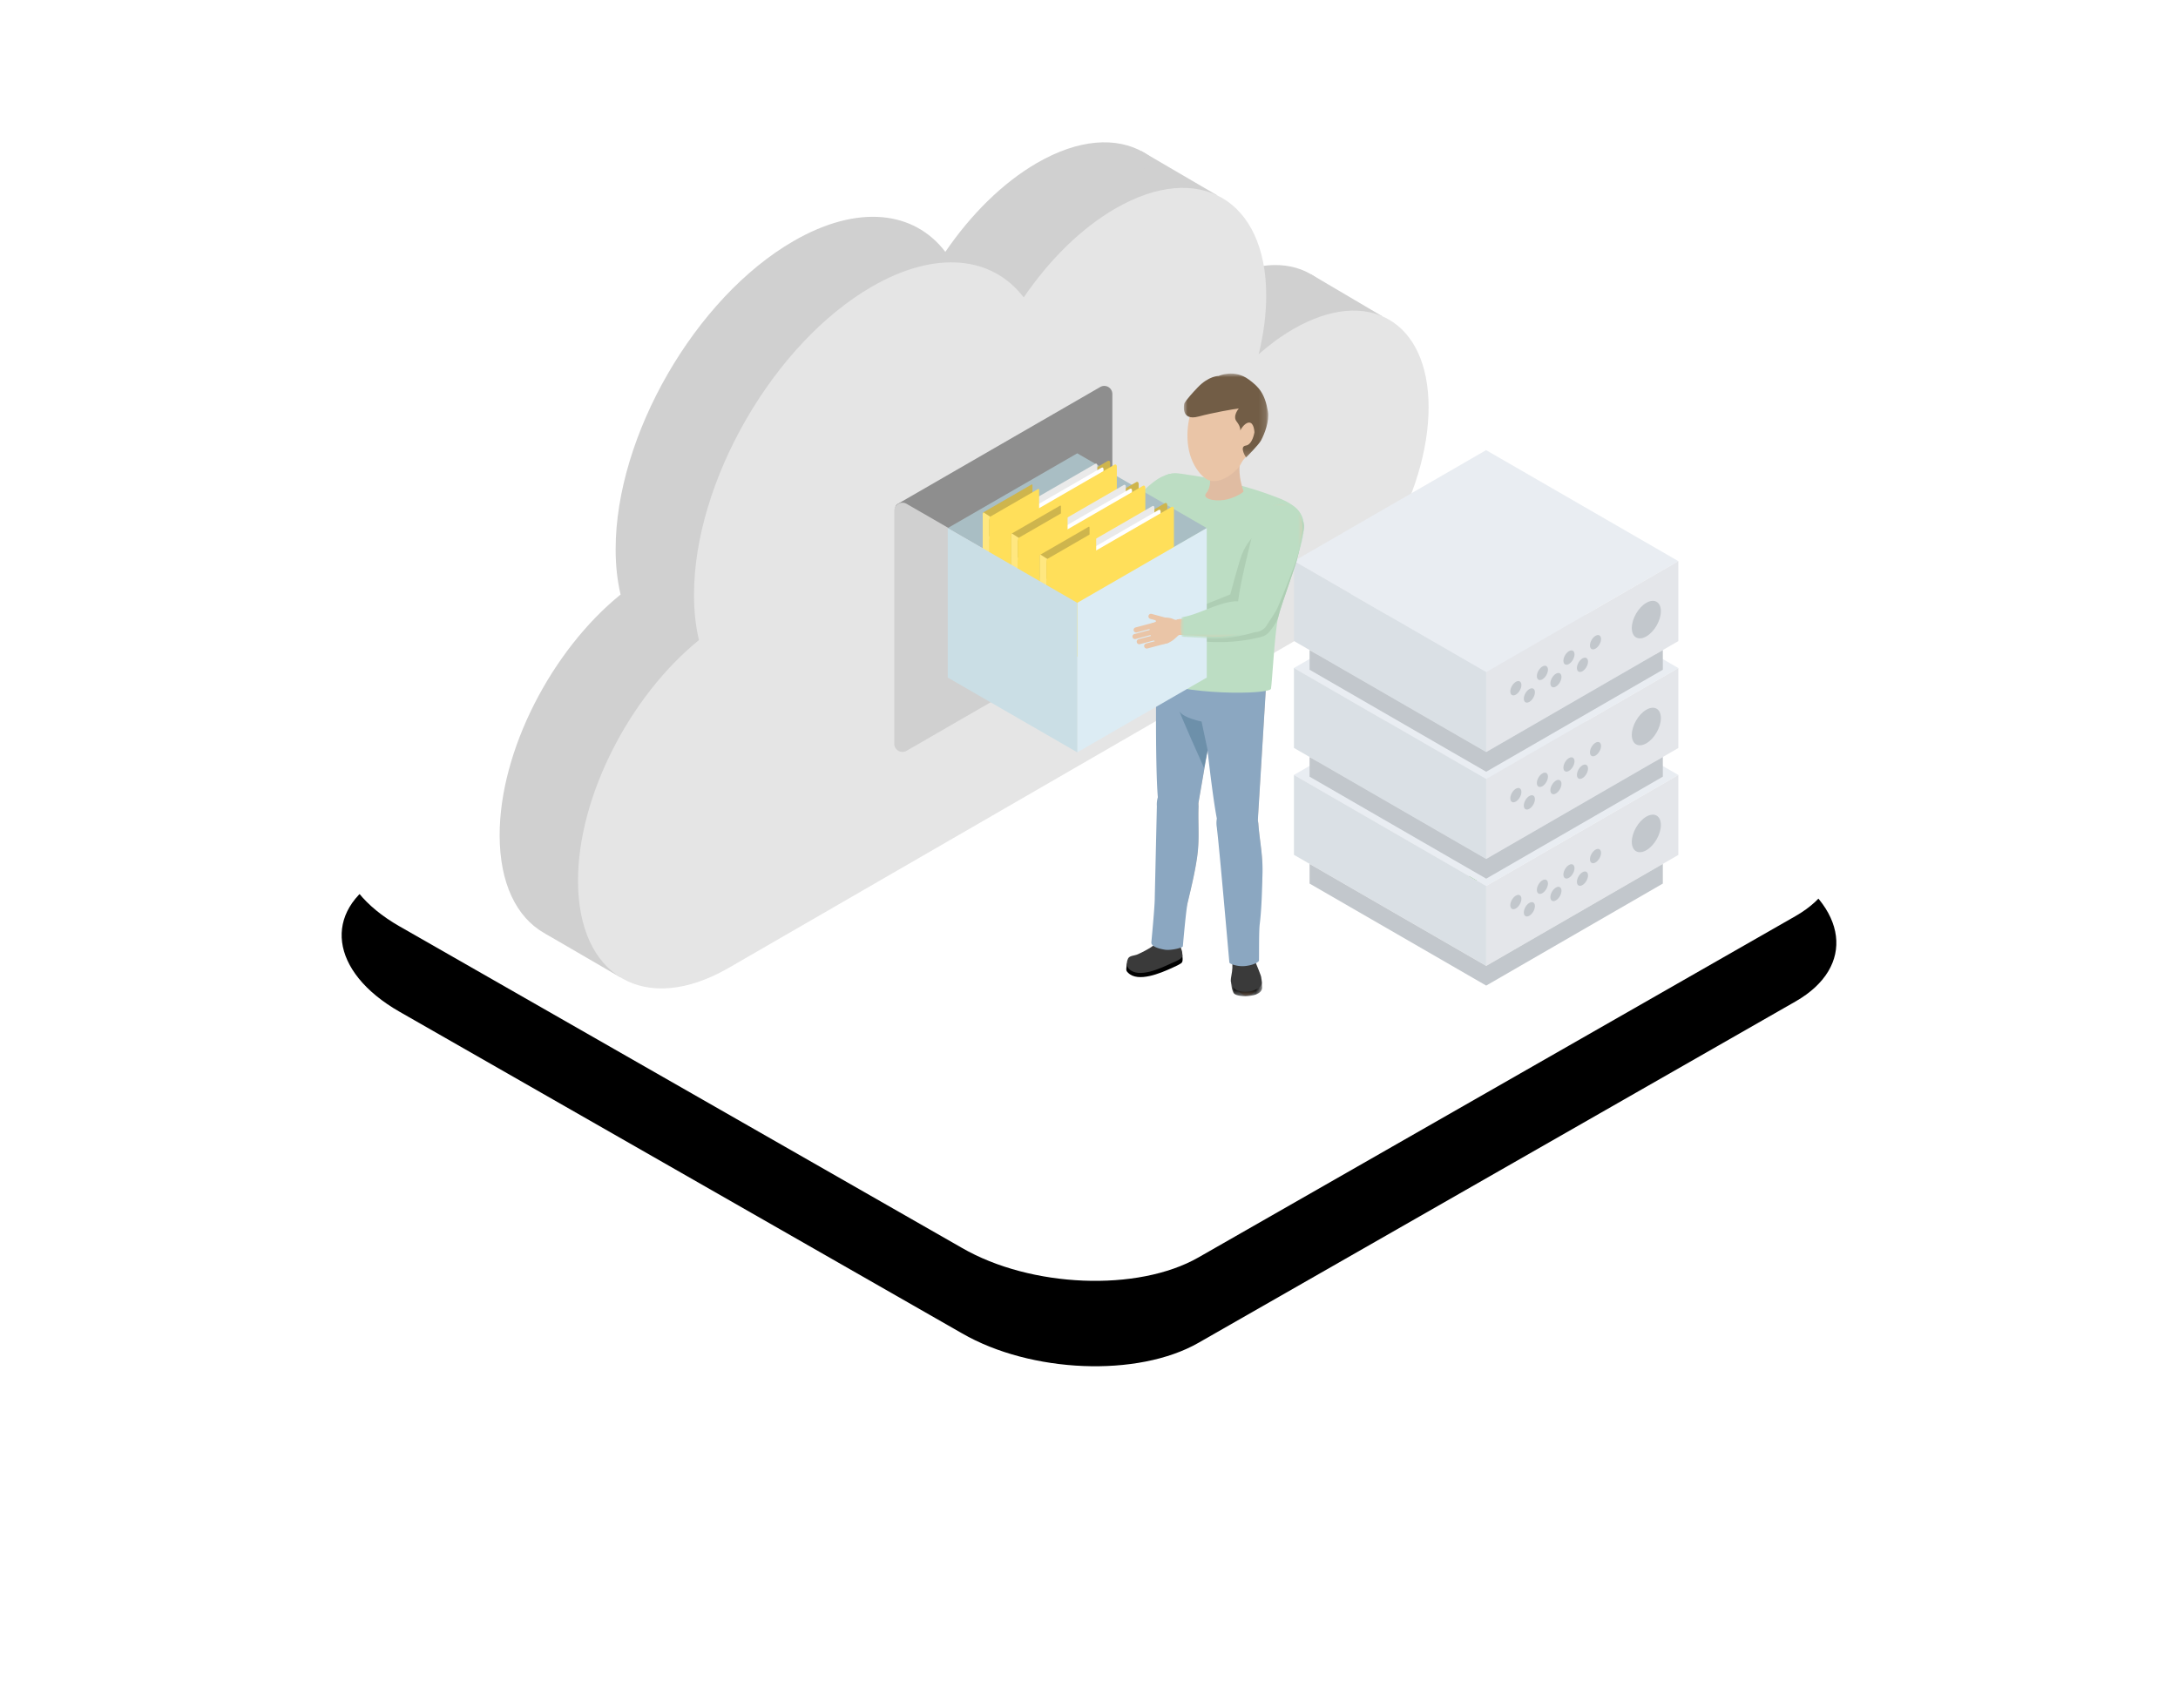 <svg width="306" height="240" xmlns="http://www.w3.org/2000/svg" xmlns:xlink="http://www.w3.org/1999/xlink"><defs><path d="m23.12 130.172 79.035 45.2c9.681 5.598 24.688 6.205 33.208 1.343l83.908-47.982c8.488-4.862 7.423-13.34-2.388-18.97L137.751 64.63c-9.843-5.598-24.688-6.206-33.208-1.344l-83.908 47.982c-8.359 4.799-7.326 13.275 2.485 18.905Z" id="b"/><path id="c" d="M0 0h4.403v2.568H0z"/><path id="e" d="M0 0h11.855v11.8H0z"/><path id="g" d="M0 0h17.319v19.149H0z"/><filter x="-37.1%" y="-55%" width="174.3%" height="230%" filterUnits="objectBoundingBox" id="a"><feOffset dy="12" in="SourceAlpha" result="shadowOffsetOuter1"/><feGaussianBlur stdDeviation="24" in="shadowOffsetOuter1" result="shadowBlurOuter1"/><feColorMatrix values="0 0 0 0 0.216 0 0 0 0 0.561 0 0 0 0 0.749 0 0 0 0.15 0" in="shadowBlurOuter1"/></filter></defs><g fill="none" fill-rule="evenodd"><path d="M33 0h240v210H33z"/><g transform="translate(33)"><use fill="#000" filter="url(#a)" xlink:href="#b"/><use fill="#FFF" xlink:href="#b"/></g><path d="M170.69 39.844c-1.68.97-3.307 2.165-4.858 3.533.682-2.796 1.056-5.576 1.056-8.241 0-13.52-9.485-19-21.186-12.24-4.848 2.801-9.314 7.269-12.885 12.5-4.389-5.766-12.302-6.735-21.336-1.515-13.8 7.974-24.987 27.366-24.987 43.313 0 2.328.244 4.448.695 6.357-9.691 7.848-16.992 21.955-16.992 33.816 0 13.52 9.485 19.001 21.185 12.24l79.257-45.794h-.001c.017-.011.035-.02.052-.03 10.5-6.066 19.012-20.821 19.012-32.955 0-12.134-8.512-17.052-19.012-10.984" fill="#D0D0D0"/><path fill="#D0D0D0" d="m194.18 44.431-9.949-5.862-2.62 4.668 7 7.451zM171.017 27.457l-10.687-6.241 1.39 8.79zM87.187 137.36l-10.547-6.134 7.83-.468z"/><path d="M181.7 46.246c-1.68.97-3.307 2.165-4.858 3.533.682-2.795 1.056-5.575 1.056-8.24 0-13.52-9.485-19.001-21.185-12.24-4.85 2.801-9.315 7.268-12.886 12.499-4.389-5.765-12.302-6.734-21.336-1.514-13.8 7.974-24.987 27.365-24.987 43.312 0 2.329.244 4.449.695 6.358-9.691 7.848-16.992 21.955-16.992 33.816 0 13.52 9.485 19.001 21.185 12.24l73.22-42.307 6.037-3.487-.001-.001.052-.029c10.5-6.067 19.012-20.822 19.012-32.955 0-12.134-8.512-17.052-19.012-10.985" fill="#E5E5E5"/><path d="m126.131 70.81 28.448-16.423a1.134 1.134 0 0 1 1.702.982V88.38a.626.626 0 0 1-.939.542l-29.21-16.864a.72.72 0 0 1 0-1.248" fill="#8E8E8E"/><path d="m127.372 70.803 28.324 16.352c.77.444.77 1.555 0 2l-28.324 16.353a1.154 1.154 0 0 1-1.732-1V71.803c0-.889.962-1.445 1.732-1" fill="#D0D0D0"/><g><path stroke="#5CC63E" stroke-linecap="round" stroke-linejoin="round" d="m208.247 122.754-1.549.775"/><path fill="#E9EDF2" d="m208.791 124.508 27.011-15.6-27.01-15.6-27.01 15.6z"/><path fill="#E4E6EA" d="m208.792 135.741 27.01-15.6v-11.234l-27.01 15.601z"/><path fill="#DAE0E5" d="m181.794 120.13 27.01 15.601V124.5l-27.01-15.6z"/><path d="M223.383 120.753c0 .497.349.699.78.45.43-.249.78-.854.78-1.351 0-.498-.35-.7-.78-.45-.431.248-.78.853-.78 1.35M221.551 123.926c0 .498.35.699.78.45.431-.249.78-.854.78-1.351 0-.498-.349-.7-.78-.45-.43.248-.78.853-.78 1.35M219.652 122.907c0 .498.35.7.78.45.43-.248.78-.853.78-1.351 0-.497-.35-.7-.78-.45-.43.249-.78.853-.78 1.351M217.821 126.08c0 .498.35.7.78.45.43-.248.78-.853.78-1.35 0-.498-.35-.7-.78-.451-.43.249-.78.854-.78 1.351M215.922 125.062c0 .497.35.699.78.45.43-.249.78-.854.78-1.351 0-.498-.35-.7-.78-.45-.43.248-.78.853-.78 1.35M214.09 128.235c0 .497.35.699.78.45.431-.248.78-.854.78-1.351 0-.498-.349-.7-.78-.45-.43.248-.78.853-.78 1.35M212.192 127.217c0 .497.349.699.78.45.43-.25.78-.854.78-1.352 0-.497-.35-.699-.78-.45-.431.249-.78.854-.78 1.352M229.261 118.302c0 1.303.915 1.832 2.043 1.18 1.128-.652 2.043-2.236 2.043-3.54 0-1.303-.915-1.83-2.043-1.18-1.128.653-2.043 2.237-2.043 3.54" fill="#C2C7CC"/><path fill="#C2C7CC" d="m208.805 135.737 24.815-14.333v2.765l-24.815 14.334-24.816-14.334v-2.765z"/><path fill="#E9EDF2" d="m208.791 109.484 27.011-15.6-27.01-15.6-27.01 15.6z"/><path fill="#E4E6EA" d="m208.792 120.716 27.01-15.6V93.882l-27.01 15.601z"/><path fill="#DAE0E5" d="m181.794 105.106 27.01 15.6v-11.232l-27.01-15.6z"/><path d="M223.383 105.728c0 .498.349.7.78.45.43-.248.78-.853.78-1.35 0-.498-.35-.7-.78-.451-.431.248-.78.854-.78 1.351M221.551 108.901c0 .498.35.7.78.45.431-.248.78-.853.78-1.351 0-.497-.349-.7-.78-.45-.43.249-.78.854-.78 1.351M219.652 107.883c0 .498.35.699.78.45.43-.248.78-.854.78-1.351 0-.498-.35-.7-.78-.45-.43.248-.78.853-.78 1.35M217.821 111.056c0 .497.35.7.78.45.43-.249.78-.854.78-1.351 0-.498-.35-.7-.78-.45-.43.248-.78.853-.78 1.35M215.922 110.037c0 .498.35.7.78.45.43-.248.78-.853.78-1.35 0-.498-.35-.7-.78-.451-.43.249-.78.854-.78 1.351M214.09 113.21c0 .498.35.7.78.45.431-.248.78-.853.78-1.35 0-.498-.349-.7-.78-.451-.43.249-.78.854-.78 1.351M212.192 112.192c0 .497.349.7.78.45.43-.248.78-.854.78-1.351 0-.498-.35-.7-.78-.45-.431.248-.78.854-.78 1.35M229.261 103.278c0 1.303.915 1.831 2.043 1.18 1.128-.652 2.043-2.236 2.043-3.54 0-1.303-.915-1.831-2.043-1.18-1.128.652-2.043 2.237-2.043 3.54" fill="#C2C7CC"/><path fill="#C2C7CC" d="m208.805 120.713 24.815-14.334v2.766l-24.815 14.333-24.816-14.333v-2.766z"/><path fill="#E9EDF2" d="m208.791 94.46 27.011-15.602-27.01-15.6-27.01 15.601z"/><path fill="#E4E6EA" d="m208.792 105.692 27.01-15.6V78.857l-27.01 15.601z"/><path fill="#DAE0E5" d="m181.794 90.081 27.01 15.601V94.45l-27.01-15.6z"/><path d="M223.383 90.704c0 .497.349.699.78.45.43-.249.78-.854.78-1.352 0-.497-.35-.699-.78-.45-.431.25-.78.854-.78 1.352M221.551 93.877c0 .497.35.699.78.45.431-.248.78-.854.78-1.351 0-.498-.349-.7-.78-.45-.43.248-.78.853-.78 1.35M219.652 92.858c0 .498.35.7.78.45.43-.248.78-.853.78-1.351 0-.497-.35-.7-.78-.45-.43.249-.78.854-.78 1.351M217.821 96.031c0 .498.35.7.78.45.43-.248.78-.853.78-1.35 0-.498-.35-.7-.78-.451-.43.249-.78.854-.78 1.351M215.922 95.013c0 .498.35.7.78.45.43-.248.78-.853.78-1.351s-.35-.7-.78-.45c-.43.248-.78.853-.78 1.35M214.09 98.186c0 .497.35.7.78.45.431-.248.78-.854.78-1.351 0-.498-.349-.7-.78-.45-.43.248-.78.853-.78 1.35M212.192 97.167c0 .498.349.7.78.45.43-.248.78-.853.78-1.35 0-.498-.35-.7-.78-.451-.431.249-.78.854-.78 1.351M229.261 88.253c0 1.303.915 1.832 2.043 1.18 1.128-.651 2.043-2.236 2.043-3.54 0-1.302-.915-1.83-2.043-1.179-1.128.651-2.043 2.236-2.043 3.54" fill="#C2C7CC"/><path fill="#C2C7CC" d="m208.805 105.688 24.815-14.333v2.765l-24.815 14.334L183.99 94.12v-2.765z"/></g><g><path d="M169.481 95.865a4.155 4.155 0 1 0 8.26-.922 4.155 4.155 0 0 0-8.26.922" fill="#EAC5A7"/><path d="M163.356 93.33a4.155 4.155 0 1 0 8.258-.921 4.155 4.155 0 0 0-8.258.921" fill="#E0BCA2"/><path d="M166.542 93.273s.022 4.578.837 5.7c.816 1.12 1.857 1.319 1.857 1.319l.36-5.772-3.054-1.247ZM164.687 110.171a2.709 2.709 0 1 0 1.942 5.057 2.709 2.709 0 0 0-1.942-5.057M163.122 131.582c.056.806.684 1.42 1.402 1.369.718-.05 1.254-.745 1.197-1.552-.056-.806-.684-1.419-1.402-1.369-.717.05-1.254.745-1.197 1.552" fill="#EAC5A7"/><path d="M163.132 131.582c.056.806.684 1.42 1.402 1.37.66-.047 1.167-.64 1.2-1.361 0 0 .358-1.497.36-1.497.673-3.154 1.666-6.638 2.096-9.76.346-2.503.091-4.602.186-7.027l-.022-.4c-.12-1.713-1.453-3.015-2.978-2.908-1.524.107-2.663 1.582-2.542 3.294l-.006.115c.003.15.16 11.793.272 14.804.02.809.01 2.576.03 3.35l.002.02Z" fill="#EAC5A7"/><path d="M162.842 92.506a4.446 4.446 0 1 1 8.781 1.41c-.074.462-3.243 18.815-3.243 18.815-.147 1.498-1.229 2.678-2.583 2.725-1.494.052-2.754-1.296-2.814-3.012l-.011-.412c-.377-4.21-.27-18.647-.13-19.526M172.762 112.974a2.709 2.709 0 1 0 2.485 4.814 2.709 2.709 0 0 0-2.485-4.814M173.55 134.427c.145.796.836 1.336 1.545 1.208.707-.13 1.165-.878 1.02-1.674-.145-.795-.836-1.335-1.544-1.207-.708.129-1.164.878-1.02 1.673" fill="#EAC5A7"/><path d="M173.56 134.426c.145.796.836 1.336 1.544 1.208.652-.118 1.09-.762 1.044-1.484 0 0 .192-1.526.195-1.526.322-3.21.928-6.78 1.015-9.932.069-2.526-.415-4.585-.586-7.005l-.066-.396c-.307-1.688-1.774-2.837-3.278-2.564-1.503.274-2.474 1.865-2.167 3.553l.008.115c.018.148 1.45 11.705 1.892 14.686.108.8.291 2.559.396 3.326l.004.02Z" fill="#EAC5A7"/><path d="M168.994 95.617a4.447 4.447 0 0 1 8.882.44c-.023.468-1.163 19.057-1.163 19.057.018 1.505-.928 2.797-2.268 2.992-1.48.215-2.88-.987-3.128-2.686l-.057-.409c-.834-4.143-2.31-18.505-2.266-19.394M163.17 131.703a1.208 1.208 0 0 1 2.407.21l-.004.04s.242 1.055-.033 2.152l-.32.05c-.095.476-.423.938-.96 1.234-1.188.656-3.651 1.961-4.82.84-.793-.76 1.302-2.392 2.216-2.84.14-.067.276-.147.411-.231l.03-.207c.555-.329.911-.817 1.047-1.186l.027-.062Z" fill="#EAC5A7"/><path d="M164.636 136.037c-1.544.697-4.74 2.078-6.147.665-.234-.235-.294-.306-.227-.782.02-.14.017-.366.075-.512.38-.969 2.978.605 3.76.295 1.185-.468 1.784-.932 3-1.405.554-.215.821-1.172.895-.719.013.085.133.628.133.714-.002.308.098.647-.057.943-.11.211-.943.58-1.432.801" fill="#000"/><path d="M161.72 133.111c.152-.1.9-.677.983-.653-.303.343 2.937.227 2.922.065.31.513.528 1.401.5 1.77-.04.504-.937.79-1.524 1.064-1.468.682-4.61 2.2-5.986.8-.272-.278-.441-.724-.14-1.423.2-.46.878-.407 1.371-.624.702-.31 1.495-.746 1.874-.999" fill="#3A3A3A"/><path d="M173.214 135.893c.076-.581.09-.912.09-.912-.232-.487.118-1.094.783-1.355.666-.262 1.452-.33 1.687.159 0 0 0 .36.062.494h-.001c.104.225.279.63.489 1.24.221.643.705 1.431.805 2.102.075.504-.609 1.691-1.162 2.009-.39.225-.843.269-1.008.256-.165-.013-.833-.252-1.338-1.168-.506-.915-.482-2.243-.407-2.825" fill="#EAC5A7"/><g transform="translate(172.928 137.432)"><mask id="d" fill="#fff"><use xlink:href="#c"/></mask><path d="M0 .367c.033.072.482.739.529.814.488.798 1.115.55 1.289.555.174.003.654-.06 1.077-.28.6-.313 1.446-.985 1.39-1.433 0-.008-.003-.015-.004-.023.08.204.08.831.101 1.011.055.449.06.925-.796 1.288-.468.199-1.311.27-1.545.27-.23 0-1.289-.036-1.616-.399C.355 2.094.082 1.62 0 .367" fill="#000" mask="url(#d)"/></g><path fill="#000" d="m173.13 137.402.275 1.305.492.095z"/><path d="M173.144 136.016c.013-.532-.01-1.785.004-1.735.082.249.167.62.254.799.383.796 2.324.55 2.395-.68.008-.132.083-.47.088-.695.002-.066.164.566.354 1.105.24.677 1.004 2.376.97 2.622l.055.554c.054.449-.174.886-1.206 1.23-.773.257-2.334.293-2.822-.504-.047-.076-.302-.742-.308-.821-.036-.505.198-1.174.216-1.875" fill="#3A3A3A"/><path d="M169.29 95.946a4.154 4.154 0 1 0 8.258-.92 4.154 4.154 0 0 0-8.258.92" fill="#EAC5A7"/><path d="M163.165 93.411a4.155 4.155 0 1 0 8.26-.922 4.155 4.155 0 0 0-8.26.922" fill="#E0BCA2"/><path d="M166.35 93.354s.023 4.578.839 5.7c.815 1.12 1.856 1.319 1.856 1.319l.36-5.772-3.054-1.247Z" fill="#EAC5A7"/><path d="M161.76 132.417c.119-1.259.494-5.265.48-6.317l.295-12.795c-.031-.434.015-.862.137-1.272-.39-4.403-.261-18.711-.127-19.553a4.572 4.572 0 0 1 1.848-3 4.573 4.573 0 0 1 3.429-.817 4.583 4.583 0 0 1 3.594 2.97 4.608 4.608 0 0 1 2.107-.396 4.61 4.61 0 0 1 4.372 4.827c-.023.465-1.152 18.874-1.163 19.049 0 .047-.002.094-.004.14l-.003.028.064.395c.063.888.17 1.74.273 2.563.176 1.401.358 2.85.314 4.458-.057 2.093-.111 4.961-.39 7.176-.122.973-.081 4.09-.103 5.113-.004.176-.706.651-1.981.774-1.091.105-2.166-.328-2.18-.49-.198-2.153-1.417-16.167-1.737-18.738l-.02-.223a3.588 3.588 0 0 1-.003-1.279c-.432-2.15-.994-6.806-1.309-9.556l-1.256 7.273c-.004.05-.012.1-.024.166l.02.4c-.034.89-.021 1.748-.009 2.577.022 1.478.043 2.874-.177 4.466-.286 2.075-.822 4.32-1.342 6.49-.22.927-.57 4.916-.678 6.137-.018.208-1.69.623-2.55.476-1.77-.303-1.9-.81-1.877-1.042" fill="#8BA7C1"/><path d="m169.666 105.408-.852-4.01s-2.501-.502-3.028-1.345c-.527-.843 3.361 7.83 3.361 7.83l.519-2.475Z" fill="#6D90AA"/><path d="M162.08 70.432a2.969 2.969 0 1 0 5.809-1.226 2.969 2.969 0 0 0-5.81 1.226" fill="#F7D297"/><path d="M161.912 80.4c-.1-1.05-1.024-10.44.503-12.19 1.34-1.536 2.431-1.532 3.528-1.38 4.672.647 9.039 1.608 13.594 3.386 1.201.468 3.808 1.566 3.375 4.282-.06.37-.738 3.446-.981 4.32-.211.761-2.166 6.339-2.34 6.99-.58 2.184-1.07 3.845-1.558 6.762 0 0 .144 1.817-.157 2.032-1.513 1.08-6.073.89-9.903-.852-2.792-1.268-3.633-2.022-3.91-2.59 0 0-.593-1.78-.86-2.857-.592-2.385-.96-4.43-1.29-7.904M154.22 81.022a1.917 1.917 0 1 1 1.092-3.675 1.917 1.917 0 0 1-1.092 3.675" fill="#EAC5A7"/><path d="M167.301 71.915a3.059 3.059 0 0 0 .229-3.816 3.057 3.057 0 0 0-3.804-1c-.025.01-.052.015-.077.026l-.102.046c-2.025.668-7.347 6.845-8.766 8.448-.455.504-1.305 2.023-1.559 2.442l2.187 2.934c1.384-.255 2.457-.73 9.55-6.641 1.153-.962 1.957-1.984 2.342-2.44" fill="#EAC5A7"/><path d="M167.714 67.949a3.312 3.312 0 0 0-4.124-1.087l-.153.063c-1.725.568-5.457 4.633-8.515 8.11l-.361.41c-.389.43-1.017 1.506-1.394 2.15l-.182.312a2.13 2.13 0 0 0-.334.659 2.16 2.16 0 0 0 .174 1.656 2.165 2.165 0 0 0 2.544 1.04l.059-.012c1.416-.26 2.42-.655 9.668-6.696 1.032-.86 1.775-1.752 2.22-2.285l.163-.197a3.302 3.302 0 0 0 .235-4.123" fill="#BCDDC3"/><path d="M179.603 69.973c-4.15-1.62-8.36-2.667-13.653-3.4-1.12-.156-2.333-.17-3.76 1.466-1.368 1.57-.945 8.394-.57 12.322l.005.064c.35 3.679-.771 14.741-.733 14.845 5.399 2.557 17.537 2.344 17.677 1.513.174-1.034.54-8.282 1.028-10.095l.217-.814c.085-.318.63-1.911 1.156-3.451.553-1.62 1.076-3.149 1.183-3.535.24-.865.926-3.971.988-4.35.477-2.998-2.545-4.177-3.538-4.565" fill="#BCDDC3"/><path d="M166.779 89.88c.902.092 5.004.898 9.967-.26.76-.176 1.159-.299 1.651-.905.245-.302.986-1.233 1.2-2.027l.218-.814c.084-.317.629-1.911 1.155-3.452.553-1.618 1.076-3.147 1.183-3.534.24-.865.926-3.97.988-4.35.368-2.311-1.489-1.611-2.747-2.23-2.297 1.668-4.995 2.477-6.176 6.369-.743 2.452-1.364 4.854-1.364 4.854l-8.66 3.474c.102.466-1.387.89-1.27 1.36.1.41 1.776 1.09 1.92 1.565.21-.058 1.314-.115 1.935-.05" fill="#AECEB4"/><path d="M174.285 64.045c-.24 1.966-.231 2.994.42 4.994.052.157-1.357 1.015-2.71 1.219-1.586.238-3.123-.231-2.533-.942 1.08-1.303.303-3.443.083-3.85-.82-1.518.012-1.875 1.558-2.205 1.544-.331 1.911.89 3.182.784" fill="#E0BCA2"/><path d="M174.726 56.352c.576 1.531 2.207 3.45 1.92 5.185-.182 1.098-.978 2.059-1.794 2.9-.475.488-.534.937-.906 1.349-1.141 1.258-2.843 2.155-4.086 1.71-.968-.345-1.977-1.702-2.48-3.042-.532-1.413-.667-3.09-.458-4.704.244-1.884.954-3.684 2.046-4.89 2.028-2.236 4.606-1.568 5.758 1.492" fill="#EAC5A7"/><g transform="translate(166.325 52.496)"><mask id="f" fill="#fff"><use xlink:href="#e"/></mask><path d="M7.72 4.908s-.915 1.06-.308 1.825c.643.814.501 1.285.501 1.285s.562-1.125 1.263-1.128c.701-.004.74 1.36.74 1.36s-.25 1.737-1.218 1.873c-.968.137.042 1.677.042 1.677s1.776-1.788 2.098-2.387c.51-.947 1.202-2.752.971-4.098-.44-2.564-1.305-3.467-2.702-4.49C7.055-.68 4.898.333 4.898.333S3.513.308 1.95 1.946C.226 3.75.061 4.214.061 4.214S-.552 6.751 2.104 6.03c1.833-.5 4.865-1.042 5.615-1.12" fill="#725D46" mask="url(#f)"/></g><path d="M161.4 70.588s-.18 2.46-.15 3.608c.031 1.149.15 3.382.15 3.382l-1.524 1.192s.283-3.978 1.525-8.182" fill="#AECEB4"/><path fill="#A9BEC4" d="M151.351 84.715 133.155 74.21l18.195-10.505 18.197 10.505z"/><path d="m155.624 78.176-17.203 9.932c-.195.112-.354-.007-.354-.268V75.395c0-.26.159-.563.354-.675l17.203-9.932c.195-.113.353.007.353.267V77.5c0 .26-.158.563-.353.676" fill="#CEB54D"/><path d="m144.919 73.32-6.713 3.875c-.077.044-.139-.003-.139-.104v-4.857c0-.101.062-.22.139-.263l6.713-3.876c.076-.044.137.002.137.104v4.857c0 .102-.061.22-.137.263" fill="#CEB54D"/><path d="m139.138 72.618-.968-.62s-.05.042-.082.127c-.042.117-.023.416-.02.416v12.444s-.006.122.04.201c.009.016.065.101.123.103.165.003.771.025.771.025V73.068l.136-.45Z" fill="#FFE780"/><path d="m139.138 75.47-.847-.643s-.12.081-.194.362c-.03.119-.03.205-.03.205v12.444s-.005.122.04.201a.43.43 0 0 0 .124.102c.156.08.907.519.907.519l-.136-12.74.136-.45Z" fill="#FFE780"/><path d="m153.881 76.047-13.955 8.057c-.159.092-.287-.005-.287-.216V73.792c0-.21.128-.456.287-.548l13.955-8.057c.159-.091.287.005.287.217v10.095c0 .212-.128.457-.287.548" fill="#EAEAEA"/><path d="M154.754 76.592 140.8 84.65c-.159.092-.287-.005-.287-.217V74.337c0-.211.128-.456.287-.548l13.955-8.057c.159-.092.287.005.287.216v10.096c0 .212-.128.457-.287.548" fill="#FFF"/><path d="m156.558 78.702-17.202 9.932c-.196.113-.354-.007-.354-.267V75.922c0-.26.158-.563.354-.675l17.202-9.932c.195-.113.354.007.354.267v12.445c0 .26-.159.563-.354.675" fill="#FFDF5A"/><path d="m145.853 73.948-6.713 3.876c-.076.044-.138-.003-.138-.104v-4.857c0-.102.062-.22.138-.264l6.713-3.876c.076-.044.138.003.138.105v4.856c0 .102-.062.22-.138.264" fill="#FFDF5A"/><path d="m159.626 81.145-17.202 9.932c-.195.113-.354-.007-.354-.268V78.365c0-.26.159-.563.354-.676l17.202-9.932c.196-.112.354.007.354.268v12.444c0 .261-.158.564-.354.676" fill="#CEB54D"/><path d="m148.921 76.289-6.713 3.875c-.076.045-.138-.003-.138-.104v-4.856c0-.102.062-.22.138-.263l6.713-3.877c.076-.044.138.003.138.105v4.856c0 .102-.062.22-.138.264" fill="#CEB54D"/><path d="m143.14 75.587-.968-.62s-.05.043-.08.127c-.043.118-.025.416-.022.416v12.445s-.005.122.04.2c.01.017.065.102.124.103.165.003.77.025.77.025V76.037l.137-.45Z" fill="#FFE780"/><path d="m143.14 78.44-.846-.644s-.121.082-.195.362c-.03.12-.029.206-.029.206v12.444s-.005.122.04.201c.01.016.071.075.124.102.156.08.907.519.907.519l-.136-12.74.136-.45Z" fill="#FFE780"/><path d="m157.884 79.017-13.955 8.057c-.159.092-.287-.005-.287-.217V76.76c0-.21.128-.456.287-.548l13.955-8.057c.159-.091.287.006.287.217v10.095c0 .212-.128.458-.287.55" fill="#EAEAEA"/><path d="m158.757 79.562-13.955 8.057c-.159.092-.287-.006-.287-.217V77.307c0-.212.128-.457.287-.55l13.955-8.056c.158-.091.287.006.287.217v10.096c0 .21-.129.457-.287.548" fill="#FFF"/><path d="m160.56 81.672-17.202 9.932c-.195.112-.354-.007-.354-.268V78.892c0-.26.159-.563.354-.675l17.203-9.933c.195-.112.353.008.353.268v12.444c0 .26-.158.563-.353.676" fill="#FFDF5A"/><path d="m149.855 76.918-6.712 3.875c-.077.044-.139-.003-.139-.104v-4.856c0-.102.062-.22.139-.264l6.712-3.876c.076-.044.138.003.138.104v4.857c0 .101-.062.22-.138.264" fill="#FFDF5A"/><path d="m163.644 84.115-17.202 9.932c-.196.112-.354-.007-.354-.268V81.334c0-.26.158-.562.354-.675l17.202-9.932c.195-.113.354.007.354.267V83.44c0 .26-.159.563-.354.676" fill="#CEB54D"/><path d="m152.939 79.258-6.713 3.876c-.076.044-.138-.003-.138-.104v-4.856c0-.102.062-.22.138-.264l6.713-3.876c.076-.044.138.002.138.104v4.857c0 .101-.062.22-.138.263" fill="#CEB54D"/><path d="m147.158 78.557-.968-.62s-.05.043-.081.127c-.042.117-.024.416-.021.416v12.444s-.005.122.04.202c.01.016.065.1.124.102.165.003.77.025.77.025V79.007l.136-.45Z" fill="#FFE780"/><path d="m147.158 81.41-.847-.644s-.12.081-.193.362c-.032.119-.03.205-.03.205v12.444s-.005.122.04.201c.01.016.07.076.124.102.155.08.906.519.906.519l-.136-12.739.136-.45Z" fill="#FFE780"/><path d="m161.902 81.986-13.956 8.057c-.158.092-.286-.005-.286-.216V79.73c0-.21.128-.456.286-.548l13.956-8.057c.158-.091.286.006.286.217v10.095c0 .212-.128.458-.286.548" fill="#EAEAEA"/><path d="m162.775 82.531-13.956 8.057c-.158.092-.286-.005-.286-.217V80.276c0-.211.128-.456.286-.548l13.956-8.057c.158-.092.286.006.286.216v10.096c0 .212-.128.457-.286.548" fill="#FFF"/><path d="m164.578 84.641-17.202 9.932c-.196.113-.354-.007-.354-.267V81.86c0-.26.158-.562.354-.675l17.202-9.932c.195-.113.354.007.354.267v12.445c0 .26-.159.563-.354.675" fill="#FFDF5A"/><path d="m153.873 79.887-6.713 3.875c-.076.045-.138-.002-.138-.103v-4.857c0-.101.062-.22.138-.264l6.713-3.876c.076-.043.138.003.138.105v4.856c0 .102-.062.22-.138.264" fill="#FFDF5A"/><path fill="#DCECF4" d="m169.547 95.22-18.196 10.506v-21.01l18.196-10.506z"/><path fill="#CADEE5" d="M151.351 105.726 133.155 95.22V74.21l18.196 10.505z"/><path d="M174.851 87.997a1.86 1.86 0 1 0 2.738-2.518 1.86 1.86 0 0 0-2.738 2.518" fill="#EAC5A7"/><path d="M177.211 72.713c.002-.006.006-.012.009-.017a2.967 2.967 0 0 1 5.712 1.08c.003.026.01.052.01.078l.004.108c.281 2.05-2.833 9.323-3.625 11.242-.246.611-1.207 2-1.463 2.4l-3.49-.653c-.368-1.316-.412-2.453 1.716-11.156.346-1.415.895-2.552 1.127-3.082" fill="#EAC5A7"/><path d="M165.721 89.187h.004c.973.079 3.215.196 3.315.207 3.482.386 6.935-.674 7.635-.961l-.72-3.708s-1.312.035-2.002.03c-2.585-.018-5.856 2.138-8.107 2.259l-.125 2.173Z" fill="#EAC5A7"/><path d="M165.99 89.18a1.09 1.09 0 1 0-.327-2.154 1.09 1.09 0 0 0 .327 2.155M174.255 85.904a1.916 1.916 0 1 0 3.545 1.456 1.916 1.916 0 0 0-3.545-1.456" fill="#EAC5A7"/><path d="M165.988 89.176a1.09 1.09 0 0 0-.326-2.154 1.09 1.09 0 0 0 .326 2.154" fill="#EAC5A7"/><path d="M163.834 90.432c.687-.183 1.096-.537 1.627-1.051.314-.304.593-.135.755-.285.145-.135.099-2.02-.315-2.08-.5-.074-.536.24-1.051-.006-.524-.252-1.243-.277-1.947-.09-.209.055-.753.125-.581.233.085.054.13.219-.018.29-.086.042-.269.071-.357.1-.528.172-.488 1.02-.335 1.598a1.816 1.816 0 0 0 2.222 1.29" fill="#EAC5A7"/><path d="M162.833 87.674a.36.36 0 0 0-.439-.255l-2.86.759a.36.36 0 0 0-.255.439.36.36 0 0 0 .438.255l2.861-.759a.36.36 0 0 0 .255-.439M162.669 88.602a.36.36 0 0 0-.44-.256l-2.86.76a.36.36 0 0 0-.254.438.36.36 0 0 0 .439.255l2.86-.759a.36.36 0 0 0 .255-.438M163.27 89.326a.36.36 0 0 0-.438-.255l-2.86.758a.36.36 0 0 0-.255.44.36.36 0 0 0 .439.254l2.86-.758a.36.36 0 0 0 .255-.44M164.315 89.932a.36.36 0 0 0-.438-.254l-2.861.758a.36.36 0 0 0-.255.44.36.36 0 0 0 .44.254l2.86-.758a.36.36 0 0 0 .254-.44M164.91 87.485a.36.36 0 0 0-.253-.44l-2.856-.773a.36.36 0 0 0-.44.253.36.36 0 0 0 .253.44l2.856.773a.36.36 0 0 0 .44-.253" fill="#EAC5A7"/><g transform="translate(165.876 70.588)"><mask id="h" fill="#fff"><use xlink:href="#g"/></mask><path d="m17.301 3.354-.003-.103a.342.342 0 0 0-.01-.066A3.22 3.22 0 0 0 14.576.043a3.215 3.215 0 0 0-3.508 1.978l-.095.216c-.275.613-.735 1.641-1.045 2.909-1.123 4.59-1.669 7.173-1.847 8.761h-.03c-1.436-.024-3.046.616-4.599 1.221-1.203.469-2.341.909-3.295 1.015-.16.792-.263 1.853.023 2.744.677.047 1.624.1 2.261.138.366.02.626.035.667.039.536.06 1.07.085 1.59.085 2.718 0 5.075-.696 5.667-.886a2.108 2.108 0 0 0 1.385-.552c.17-.157.312-.345.422-.554.048-.076.122-.186.211-.32.399-.6 1.066-1.604 1.273-2.121l.209-.502c1.72-4.134 3.663-9.1 3.436-10.86" fill="#BCDDC3" mask="url(#h)"/></g></g></g></svg>